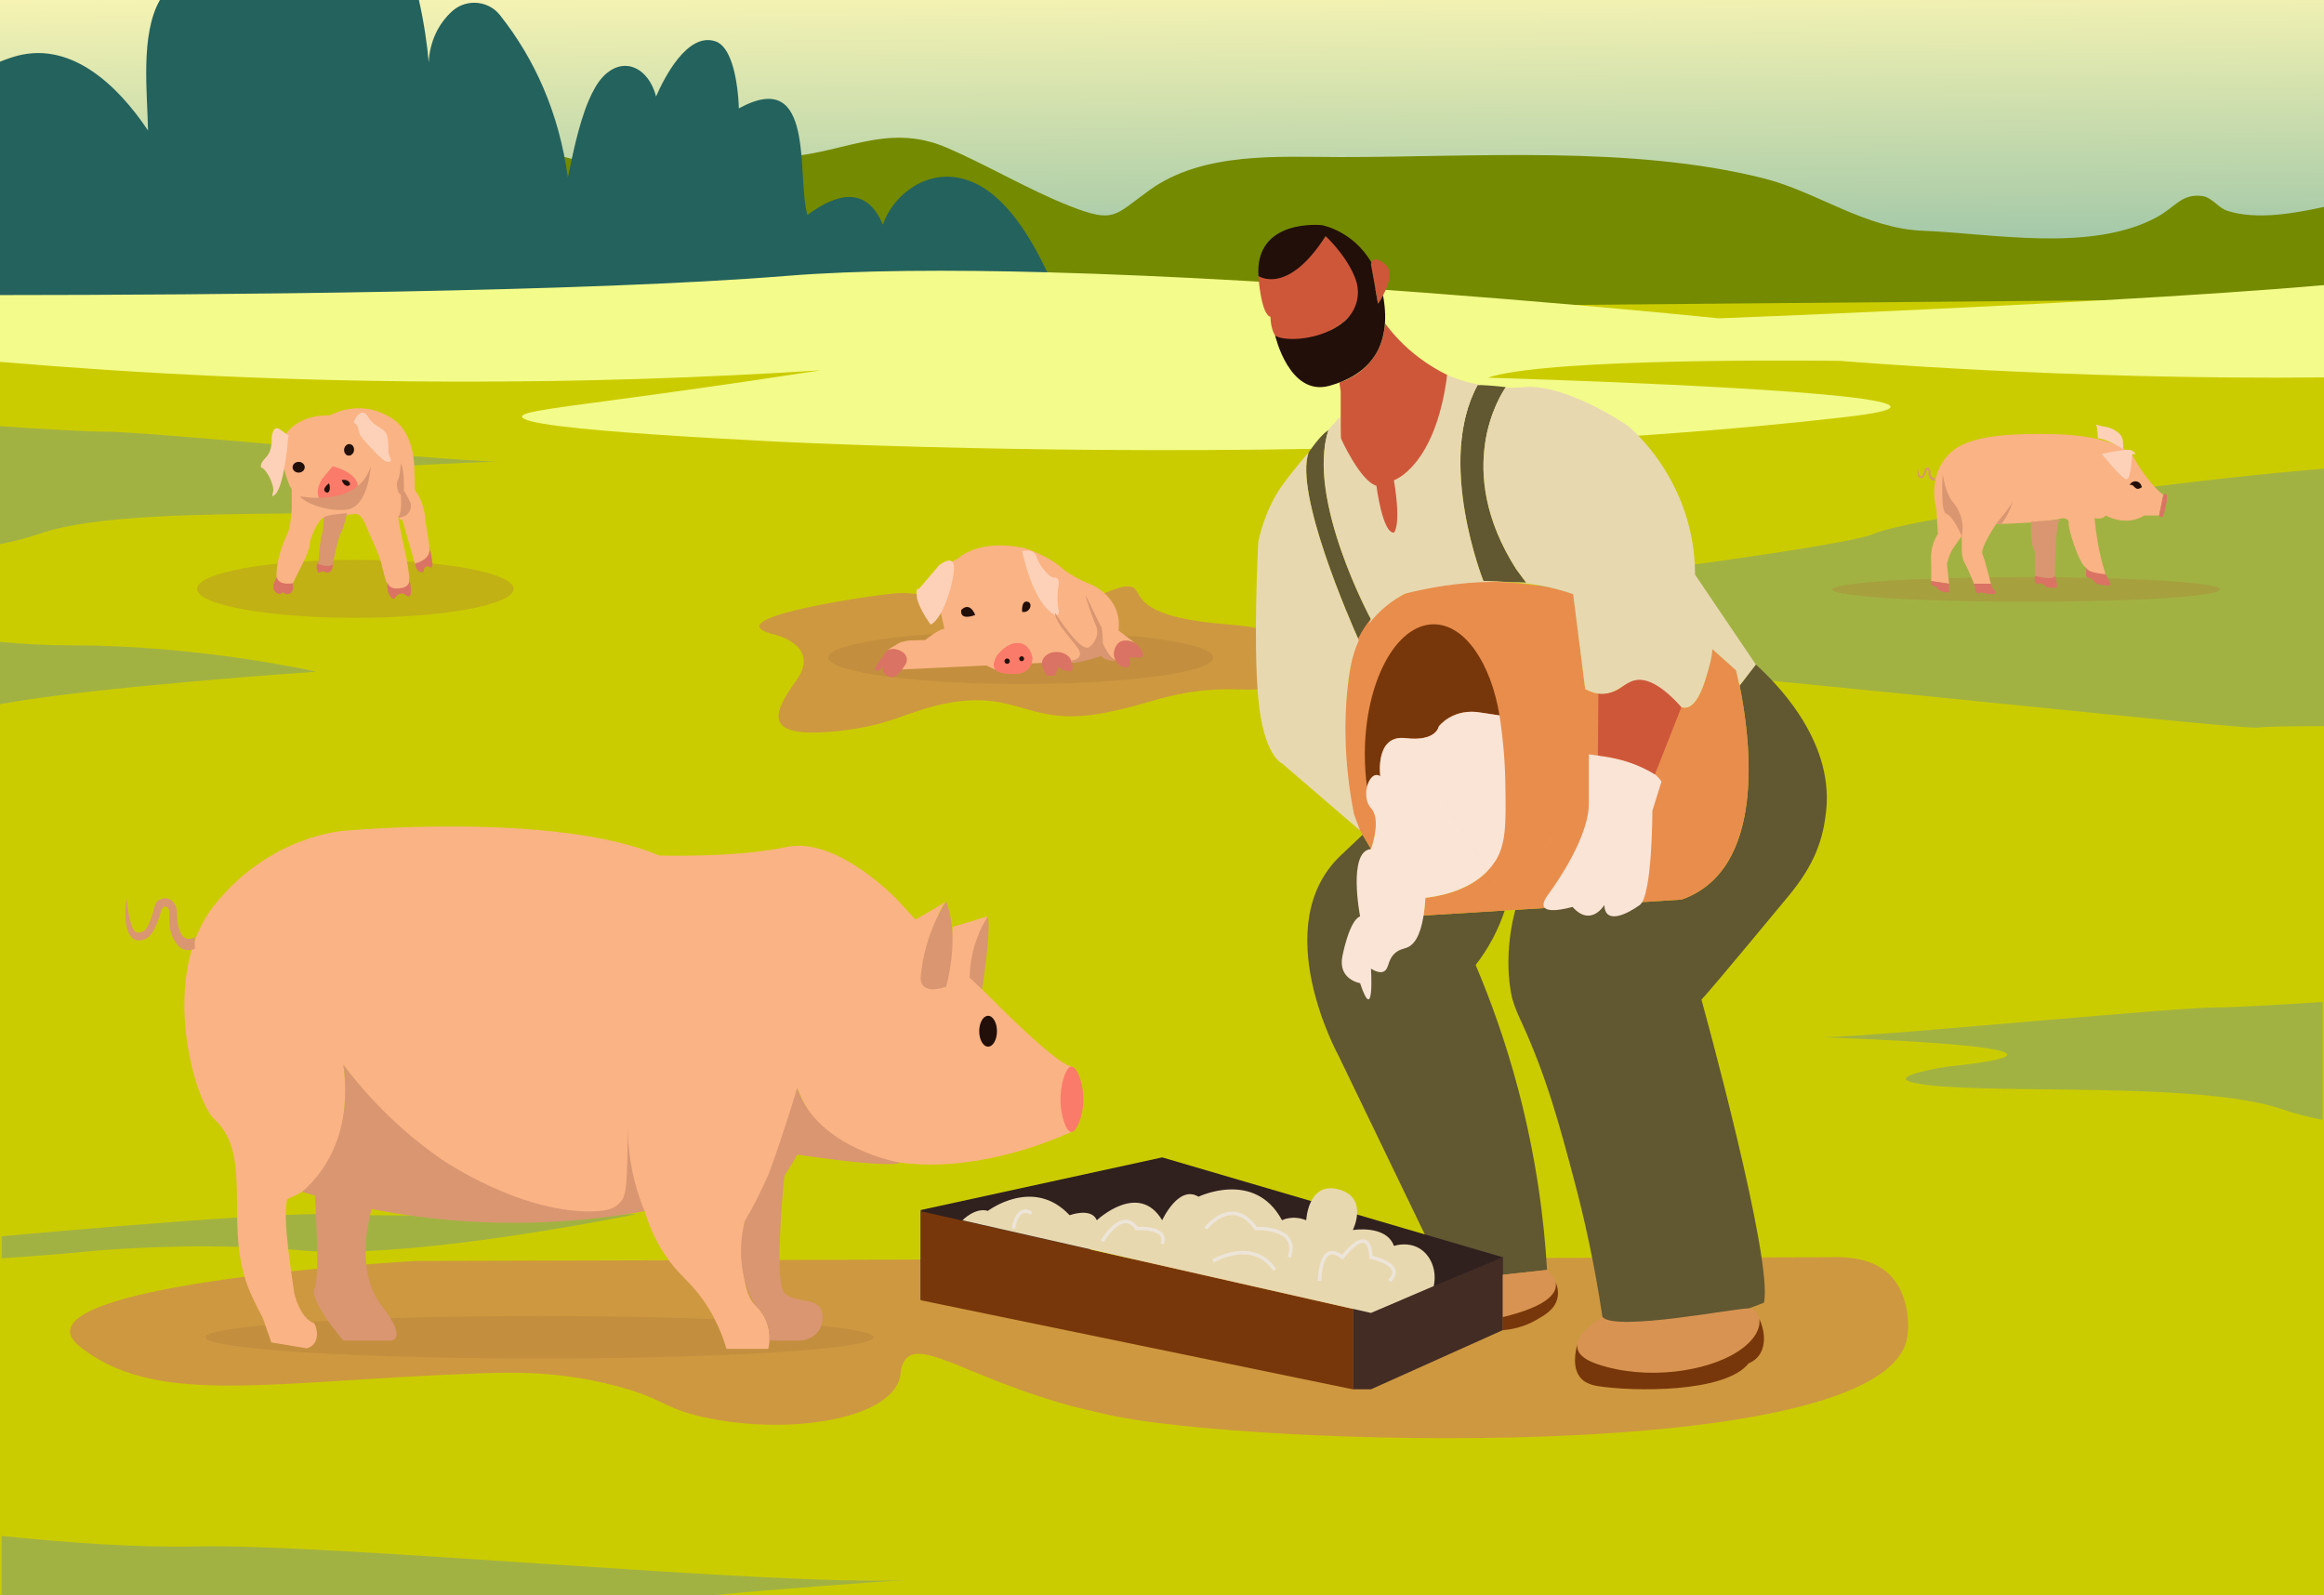 <?xml version="1.0" encoding="UTF-8"?>
<svg xmlns="http://www.w3.org/2000/svg" xmlns:xlink="http://www.w3.org/1999/xlink" id="Calque_1" viewBox="0 0 670 460">
  <defs>
    <linearGradient id="Dégradé_sans_nom" x1="335.64" y1="312.14" x2="334.27" y2="470.2" gradientTransform="translate(0 459.2) scale(1 -1)" gradientUnits="userSpaceOnUse">
      <stop offset="0" stop-color="#509d9d"></stop>
      <stop offset="1" stop-color="#fff8b4"></stop>
    </linearGradient>
  </defs>
  <rect y="0" width="670" height="147.07" style="fill:url(#Dégradé_sans_nom);"></rect>
  <path d="m670,59.66v76.65H.48v-11.19c-.16-.01-.32-.02-.48-.03h.48v-57.93c10.33-.88,20.53-3.82,28.77-7.09,20.58-8.19,43.71-6.21,64.81-11.05,17.58-4.03,39.82-9.7,57.82-6.26,1.72.33,3.42.7,5.1,1.1,4.36,1.01,8.64,2.19,13,3.17,6.22,1.4,12.57,2.41,19.47,1.99,7.97-.47,15.88-2.04,23.68-2.96,3.43-.41,6.84-.69,10.21-.71,18.63-.09,31.57-10.58,49.76-2.71,11.72,5.07,23.56,12.14,35.26,16.74,12.95,5.09,12.82,2.82,22.99-4.53,15.55-11.24,37.51-9.57,55.01-9.56,38.49.04,84.2-3.46,122.25,6.17,15.28,3.87,29.14,14.46,45.84,15.08,19.45.73,48.19,6.35,67.18-3.83,5.78-3.1,7.17-6.92,13.27-6.19,2.69.32,4.69,3.46,7.21,4.26,8.54,2.72,19.06.76,27.9-1.11h-.01Z" style="fill:#748a00;"></path>
  <path d="m641.06,103.88c-35.44,0-70.92-.71-106.15-3.82-13.01-1.14-25.6-4.41-38.7-5.25-26.37-1.68-53.27.05-79.73.05-4.41,0-8.81.08-13.2.23-.48.01-.95.03-1.43.05-.94.03-1.89.07-2.83.11h0c-4.49.19-8.98.44-13.46.72h0c-.22.01-.45.03-.67.04h0c-4.85.32-9.7.67-14.54,1.04h-.26c-19.58,1.49-39.14,3.19-58.92,3.19-1.36-3.13-2.85-6.96-4.56-11.09-1.41-3.43-2.97-7.07-4.7-10.68-5.87-12.3-13.69-24.32-24.64-27.01-10.34-2.54-19.76,4.7-22.74,13.3-4.73-11.16-13.19-9.14-21.74-2.78-3.26-10.9,2.59-43-19.79-30.72-.02-.86-.07-1.98-.18-3.26-.49-5.74-2.07-14.55-6.52-16.07-8.18-2.79-14.9,10.72-17.16,15.89-2.13-8.34-9.46-11.89-15.33-5.66-1.6,1.7-2.97,4.16-4.16,6.99-2.92,6.96-4.71,16.2-5.93,22.05-1.26-9.15-3.6-17.78-7.07-25.86-3.2-7.48-7.37-14.49-12.55-21.03-1.78-2.25-4.51-3.52-7.38-3.52h0c-2.37,0-4.66.88-6.41,2.48-4.04,3.71-6.38,8.73-6.72,14.71-.35-4.46-1.35-11.61-2.83-18.03H46.14c-5.81,9.93-3.6,27.42-3.47,37.68C34.01,24.64,20.04,11.05,3.39,16.55c-1.16.38-2.29.79-3.39,1.23v105.07h670v-18.13c-9.59-.33-19.22-.84-28.94-.84Z" style="fill:#24625d;"></path>
  <polygon points="605.97 86.59 511.6 87.41 454.13 87.91 434.65 88.08 411.29 88.28 409.33 88.3 408.78 88.3 408.11 88.31 402.15 88.36 394.22 88.43 394.04 88.43 393.63 88.44 393.07 88.44 381.76 88.54 381.45 88.54 367.08 88.67 358.68 88.74 306.84 89.19 0 91.84 0 460 670 460 670 86.04 605.97 86.59" style="fill:#cbcc00;"></polygon>
  <path d="m670,82.21v26.61c-74.27.79-139.41-4.77-139.41-4.77,0,0-71.19-1.03-96.32,3.55h0c-1.4.26-2.65.53-3.74.82-.58.15-1.11.32-1.59.48,0,0,.46.01,1.32.04,1.23.03,3.28.1,5.98.19,25.46.83,108.79,3.86,108.8,8.17,0,1.4-8.95,2.49-14.43,3.11-7.81.89-15.72,1.7-23.68,2.44-10.39.97-20.89,1.81-31.41,2.54h0c-14.8,1.03-29.65,1.84-44.33,2.47-1.91.08-3.82.16-5.72.24-1.76.07-3.52.14-5.28.21-1.99.07-3.97.14-5.95.21-7.94.27-15.81.5-23.57.67-.33,0-.66,0-.98.02-1.58.04-3.15.07-4.72.1-1.39.03-2.77.05-4.16.08h-.53c-87.84,1.61-158.78-2.18-158.78-2.18-19.92-1.06-46.01-2.54-60.37-4.38-6.53-.83-10.63-1.74-10.63-2.72,0-1.54,10.22-2.51,39.41-6.53,19.84-2.74,36.03-5.17,46.71-6.81-33.48,2.15-68.84,3.36-105.92,3.26-46.15-.09-89.8-2.21-130.7-5.7v-19.25c60.61-.03,168.75-.82,226.97-5.55,20.37-1.65,46.72-1.78,74.92-1.02,18.45.49,37.69,1.37,56.58,2.44,2.33.13,4.66.26,6.97.4.3.02.61.04.91.05,2.15.13,4.29.26,6.42.39,2.84.18,5.67.36,8.47.54.1,0,.2.01.31.02,3.81.25,7.59.5,11.31.76.19.01.37.03.56.04.22.02.45.03.67.05.21.01.41.03.62.04h.04c1.53.11,3.06.22,4.58.33.22.01.43.03.65.04.41.03.81.06,1.22.09.34.02.67.05,1,.07,2.15.16,4.28.31,6.39.47.19,0,.37.02.56.04.66.05,1.31.1,1.96.14,8.18.62,16.02,1.24,23.4,1.84,6.93.57,13.45,1.12,19.47,1.64,21.18,1.85,36.11,3.33,40.32,3.76.8.08,1.21.12,1.21.12,0,0,5.97-.23,15.88-.64h.13c20.59-.86,58.05-2.5,94.4-4.56,23.43-1.32,46.39-2.82,64.08-4.38h0Z" style="fill:#f3fb8a;"></path>
  <path d="m670,135.11v74.26c-9.26,0-16.76.11-18.88.41-3.59.51-70.23-6.63-135.91-13.06-2.86-.28-5.71-.56-8.55-.83-.6-.06-1.21-.12-1.81-.18h-.06c-3.05-.3-6.09-.59-9.11-.88-12.49-1.2-24.7-2.33-36.19-3.35-7.61-.68-14.9-1.3-21.73-1.86-2.21-.18-4.38-.35-6.48-.52-.63-.05-1.26-.09-1.88-.14-9.54-.74-17.97-1.3-24.85-1.65-.78-.04-1.55-.07-2.29-.11-.81-.03-1.59-.07-2.35-.1-2.31-.09-4.38-.14-6.19-.16h-.36c-1.97-.02-3.62,0-4.92.09,0,0,2.27-.55,5.39-1.38.15-.04.3-.08.46-.12.23-.07.46-.13.7-.2.03,0,.06-.02.09-.03,1.96-.54,4.15-1.17,6.27-1.85,1.54-.49,3.05-1,4.41-1.53,3.95-1.5,6.66-3.03,5.31-4.1-.67-.54-2.37-.96-5.43-1.2-1.09-.09-2.36-.16-3.82-.2-.36,0-.71-.02-1.07-.02-.2,0-.4,0-.6,0-1.03-.02-2.05-.03-3.08-.04-2,0-3.99,0-5.96.03-5.65.1-11.11.39-16.14.76,4.79-.57,10.06-1.2,15.68-1.88,1.83-.22,3.69-.45,5.59-.67,2.39-.29,4.83-.59,7.32-.89.18-.02.37-.05.56-.07,1.98-.25,4-.49,6.04-.74,3.58-.44,7.23-.89,10.92-1.35,7.68-.95,15.58-1.95,23.47-2.95.2-.03.41-.05.61-.08,2.93-.37,5.85-.75,8.76-1.13.45-.05.9-.11,1.35-.17,12.89-1.67,25.51-3.36,36.94-4.97,25.04-3.52,44.34-6.65,48.11-8.38,2.6-1.19,10.73-2.98,22.22-5,1.01-.18,2.05-.36,3.12-.55,1.12-.19,2.26-.38,3.43-.58,1.3-.22,2.64-.43,4.01-.65,3.53-.57,7.25-1.15,11.12-1.74.06,0,.13-.02.2-.03,10.94-1.65,23.09-3.32,35.52-4.88.69-.08,1.38-.17,2.07-.26,1.07-.13,2.15-.27,3.22-.39,10.59-1.29,21.28-2.47,31.5-3.47,4.53-.44,8.97-.84,13.26-1.19h.01Zm-551.99,10.82c-.66.22-1.61.44-2.91.64-1.12.18-2.51.34-4.19.5-.54.05-1.11.1-1.72.15-6.72.54-15.71.69-25.66.82h0c-25.16.31-56.37.38-72,5.82-3.6,1.25-7.51,2.25-11.54,3.03v-34c13.11.87,25.37,1.58,30.51,1.58,5.57,0,25.53,1.67,47.3,3.54,1.29.11,2.58.22,3.88.33.24.02.48.04.72.06,5.45.47,10.96.95,16.33,1.4.95.08,1.89.16,2.82.25,2.13.18,4.23.35,6.29.53h0c1.27.11,2.52.21,3.75.32,2.44.2,4.81.39,7.08.58,11.35.91,20.44,1.55,24.55,1.6-4.13.15-14.09.53-24.26,1.14-1.17.07-2.35.14-3.53.22-.14,0-.28.02-.42.02-2.97.2-5.89.41-8.64.65-.06,0-.11,0-.17,0-2.57.22-4.98.46-7.11.72h0c-1.25.15-2.4.31-3.43.48-.78.12-1.49.26-2.13.38-3.35.7-4.44,1.51-1.7,2.4.56.19,1.28.37,2.17.57.16.03.33.07.5.1,1.77.36,4.13.73,7.18,1.12h0c.34.04.69.09,1.04.13.72.09,1.49.18,2.28.27.73.08,1.49.17,2.28.25,0,0,4.35.65,7.8,1.54.79.2,1.53.42,2.16.65,2,.71,2.91,1.5.74,2.22l.03-.02Zm27.69-12.94c-.38.05-1.06.07-2,.06,1.28-.04,2-.06,2-.06Zm-54.51,60.68s-64.75,4.41-91.19,9.36v-17.96c6.53.63,13.59,1.01,21.02,1.01,36.98,0,70.16,7.59,70.16,7.59h0Zm92.44,156.38s-44.65,9.23-78.22,10.69c-4.95.21-9.66.26-13.95.08-1.57-.06-3.09-.16-4.54-.29-1.28-.11-2.56-.22-3.83-.31-4.85-.36-9.63-.59-14.24-.71-24.69-.7-44.64,1.42-44.64,1.42,0,0-10.77,1.08-23.73,1.87v-6.36c21.93-1.97,47.99-4.16,67.9-5.4,5.14-.32,9.86-.58,14-.74,3.31-.14,6.24-.22,8.72-.24,1.68-.02,3.14,0,4.36.04,3.12.12,6.95.21,11.24.28,3.62.05,7.59.09,11.73.11h0c13.48.06,28.94-.03,41.42-.16h0c5.1-.04,9.7-.1,13.47-.14h0c2.99-.04,5.46-.07,7.22-.1h0c1.95-.02,3.05-.04,3.05-.04h.04Zm77.17,105.53c-9.28.63-35.6,2.46-55.59,4.42H.47v-17.14c18.36,1.89,39.3,3.43,56.11,3.02,37.59-.92,167.44,11.47,204.22,9.7Zm3.28-.22c-.99.09-2.08.16-3.27.22,1.76-.12,2.9-.19,3.27-.22Zm286.64-143.43c.66.22,1.62.44,2.93.64,1.13.18,2.52.34,4.22.5.55.05,1.12.1,1.73.15,6.77.54,15.83.69,25.85.82h0c25.34.31,56.79.38,72.53,5.82,3.63,1.25,7.57,2.25,11.63,3.03v-34c-13.21.87-25.56,1.58-30.74,1.58-5.62,0-25.72,1.67-47.65,3.54-1.29.11-2.6.22-3.9.33-.24.02-.49.04-.72.06-5.49.47-11.04.95-16.45,1.4-.95.08-1.9.16-2.84.25-2.14.18-4.26.35-6.34.53h0c-1.27.11-2.53.21-3.78.32-2.46.2-4.84.39-7.13.58-11.44.91-20.6,1.55-24.73,1.6,4.16.15,14.19.53,24.45,1.14,1.18.07,2.37.14,3.55.22.14,0,.28.02.42.02,2.99.2,5.94.41,8.7.65.06,0,.11,0,.17.01,2.59.22,5.02.46,7.16.72h0c1.26.15,2.42.31,3.46.48.79.12,1.5.26,2.14.38,3.37.7,4.47,1.51,1.71,2.4-.57.19-1.29.37-2.19.57-.16.03-.33.07-.51.1-1.78.36-4.16.73-7.23,1.12h0c-.34.04-.69.09-1.05.13-.73.09-1.5.18-2.3.27-.73.08-1.5.17-2.3.25,0,0-4.39.65-7.86,1.54-.79.2-1.54.42-2.18.65-2.02.71-2.93,1.5-.74,2.22v-.02Z" style="fill:#a2b242;"></path>
  <path d="m177.15,399.49c14.22,3.68,13.59,6.38,25.47,9.07,24.37,5.52,55.92.74,57.05-12.75.15-1.74.69-3.07,1.56-4.06,4.76-5.39,19.67,6.1,47.64,13.65,0,0,2.3.62,10.29,2.46,38.69,8.88,223.4,15.23,230.65-21.98.76-3.89.47-12.79-4.94-18.24-5.93-5.98-15.52-5.14-18.26-5.14-20.42,0-406.7,1.08-406.7,1.08,0,0-99.08,5.49-99.72,20.18-.09,2.01,1.66,3.75,4.46,5.76,22.07,15.81,53.65,8.66,113.06,6.48,10.3-.38,23.33-.68,39.43,3.49h.01Zm46.08-216.54s13.68,3.13,6.31,13.27c-7.37,10.14-8.65,16.17,9.41,14.81,17.91-1.35,22.82-6.37,35.07-8.45,19.89-3.38,22.79,7.18,44.51,2.93,10.48-2.05,12.59-3.52,21.09-5.3,17.14-3.58,24.96,1.34,28.89-4.44,2.2-3.23,2.1-8.21.21-11.17-1.64-2.56-4.23-3.73-15.26-4.61-30.78-2.47-22.4-10.91-28.4-10.92s-23.01,11.93-33.39,9.01c-10.38-2.93-24.96-7.8-33.61-7s-52.97,7.39-34.83,11.89v-.02Z" style="fill:#ce9840;"></path>
  <path d="m102.43,161.42c25.21,0,45.64,3.74,45.64,8.36s-20.43,8.36-45.64,8.36-45.64-3.74-45.64-8.36,20.43-8.36,45.64-8.36Zm191.88,20.54c30.65,0,55.5,3.42,55.5,7.63s-24.85,7.63-55.5,7.63-55.5-3.42-55.5-7.63,24.85-7.63,55.5-7.63Zm289.84-15.56c30.89,0,55.94,1.59,55.94,3.56s-25.05,3.56-55.94,3.56-55.94-1.59-55.94-3.56,25.05-3.56,55.94-3.56Zm-428.62,213.04c53.2,0,96.32,2.74,96.32,6.13s-43.12,6.13-96.32,6.13-96.32-2.74-96.32-6.13,43.12-6.13,96.32-6.13Z" style="fill:#af803a; isolation:isolate; opacity:.35;"></path>
  <path d="m322.46,181.77c1.63,1.25,3.26,2.49,4.89,3.74-1.43-.99-3.3-.97-4.61,0-1.51,1.13-1.99,3.31-1.03,5.09-.5-.34-1.06-.8-1.62-1.4-1.18-1.27-1.79-2.6-2.11-3.5-2.24,1.63-4.47,3.26-6.71,4.9l-19.6.93-4.85,1.52c-.94-.44-1.75-.83-2.47-1.18l-24.92,1.18s3.83-2.24.43-4.26c-2.77-1.64-3.78-1.46-4.06-1.33l3.42-2.08s1.7-.75,3.94-.75,3.62-.11,3.62-.11c0,0,3.91-3.21,5.47-3.2,0,0,0,0,.01,0l-1.22-5.57v-.02s0-.78,0-.78c0,0-6.79-7.77,4.01-13.33.35-.18.69-.35,1.04-.51,0,0,0-.01,0-.01h0s.02,0,.03,0c.22-.22,6.05-5.97,19.52-3,0,0,6.49,2.18,10.11,5.37s8.94,5.11,8.94,5.11c0,0,8.94,3.73,7.77,13.2Zm-66.66,5.69c-.06.03-.09.05-.09.05l.09-.05Zm359.19-55.76s-3.66-6.25-23.95-6.56-27.61,2.29-31.27,8.54c-3.66,6.25-1.53,13.03-1.53,13.03l.46,7.26s-2.14,2.9-1.98,7.17c.15,4.27,0,6.41,0,6.41l5.19.76h0s-.61-5.81-.61-5.81c0,0,.61-2.75,1.98-4.73s2.29-3.2,2.29-3.2v3.97s0,2.44.92,3.97c.92,1.53,2.59,5.8,2.59,5.8h4.88s-1.68-6.86-2.44-8.54,3.97-8.69,3.97-8.69c0,0,13.27-.15,19.22-1.68,0,0,1.98.15,1.68,1.37-.3,1.22,2.9,11.74,5.03,12.96,0,0,1.83,2.75,5.64,1.83,0,0-2.29-5.95-3.2-16.17,0,0,2.14.61,3.2-.76,0,0,5.8,3.36,11.13,0h4.27l1.22-5.95s-3.81-2.44-8.69-10.98Zm-532.03,21.96c-.81,1.79-3.91,8.15-3.1,14.34l4.24.81,3.91-7.82s1.3-2.93,1.3-4.24,2.44-7.17,4.07-7.49,8.31-.98,8.31-.98c0,0,1.95-1.14,3.58,2.77,1.63,3.91,4.24,9.12,4.89,12.22.65,3.1,1.63,6.35,2.44,6.52.81.17,5.05.33,5.38-1.47.33-1.8-.98-8.31-.98-8.31,0,0-2.44-10.43-2.12-11.08,0,0,.33,1.14,1.14.98l3.75,13.2s4.4-1.63,4.07-4.89c-.33-3.26-1.14-7.49-1.14-7.49,0,0,0-5.38-3.1-9.45l-.16-6.35s.16-9.77-6.03-14.01-12.87-3.91-18.41-1.14c0,0-8.47-.65-12.71,5.54l-.49,9.61h.02s1.47,5.53,2.28,6.02v6.03s-.33,4.89-1.14,6.68Zm196.68,128.03c1.72-5.82,3.45-11.66,5.17-17.49l-10.18,3.04h0s-.52,8.72-.52,8.72c-2-2.1-3.91-4.11-5.65-5.96,1.34-4.55,2.92-8.94,4.3-10.09,0,0-4.21,2.66-8.84,5.23-3.26-3.51-5.29-5.74-5.29-5.74,0,0-17.27-18.32-31.93-15.18-14.66,3.14-36.64,2.46-36.64,2.46-29.83-12.72-90.55-7.17-90.55-7.17,0,0-21.46,1.05-37.69,21.46-16.23,20.41-5.76,56.53,0,61.76,11.7,10.64,2.1,31.69,10.47,50.25,1.34,2.96,2.57,5.35,3.45,6.99.83,2.36,1.66,4.73,2.49,7.09,3.42.57,6.83,1.14,10.24,1.71.96-.28,1.52-.76,1.82-1.07,1.33-1.4,1.46-3.85.33-6.16-4.19-1.38-5.76-8.57-5.76-8.57v-.02c-3.04-19.76-2.64-23.92-2.08-27.22,2.82-1.1,7.05-3.26,10.47-7.5,4.33-5.37,5.08-11.26,5.83-17.11.45-3.52.71-8.36-.08-14.12,7.67,10.4,15.32,17.72,20.94,22.51,3.45,2.94,22.58,18.92,42.59,21.2,9.52,1.09,14.11-1.51,16.2-3.05,2.28-1.68,3.7-3.66,4.54-5.06-.07.71-.13,2.24.63,3.94.61,1.36,1.47,2.22,1.99,2.68.87,3.05,2.55,7.77,5.93,12.75,3.83,5.65,6.9,7.26,10.82,12.76,2.07,2.9,4.82,7.5,6.8,14.19h12.04s2.1-7.04-3.66-12.49-3.14-24.25-3.14-24.25c3.14-2.02,6.93-11.65,9.94-20.78,2.15-6.52,4.06-12.43,5.23-17.75,1.24,3.39,3.87,9.07,9.42,13.79,1.89,1.61,7.5,5.98,19.54,7.68,21.05,2.98,41.68-5.04,50.07-8.73v-18.84c-4.31-1.07-17.47-13.77-29.24-25.86Z" style="fill:#fab384;"></path>
  <path d="m305.26,192.1l-1.11,2.66s-2.73.32-2.75-.43-2.22-3.19,0-5.22,6.58-1.17,7.43,1.38,0,3.09,0,3.09c0,0-3.53-.21-3.57-1.49h0Zm-50.17,0s-2.66,2.13-2.77.96,2.24-3.73,2.24-3.73c0,0,.85-2.77,3.73-2.13,2.87.64,3.72,2.67,2.82,4.21s-3.09,5.07-5.37,3.42-.64-2.73-.64-2.73h-.01Zm70.46-2.66s.65,2.24-.25,2.85c-.06.04-.28.18-.82.13-1.07-.09-2.15-.8-2.77-1.81-.83-1.37-.69-3.06,0-4.26.33-.57.65-.98,1.19-1.28,2.05-1.18,4.99.75,4.99.75,0,0,2.98,3.51.96,3.73-2.02.21-3.3-.11-3.3-.11h0Zm236.36-21.14l-5.19-.76s-.3,1.68,1.53,1.53c0,0,.61,1.98,3.66,1.68v-2.44h0Zm7.17,0l.61,2.47s.76.64,1.37,0c0,0,4.58,1.25,4.42,0,0,0-1.53-1.56-1.53-2.47h-4.88.01Zm17.54-2.29s-.31,2.59.92,2.29c0,0,1.65-.43,2.12.85,0,0,3.22.85,3.37,0s-.61-3.14-.61-3.14h-5.8Zm14.8-2.29v2.29s0,.75,1.37.68l1.68,1.61s4.58,1.22,3.97,0-1.37-2.75-1.37-2.75c0,0-5.19-.31-5.64-1.83h0Zm22.27-21.05l-1.22,5.95s.76,1.22,1.22,0c.46-1.22,2.14-7.63,0-5.95Zm-531.93,19.63s3.1,1.63,4.24,0c0,0,.16,3.26-2.12,2.77,0,0-.33-.71-2.12.05,0,0-1.14-2,0-2.82Zm-11.9,4.08s-.03,2.44,4.55,1.79c0,0,.88,3.58-2.28,3.1,0,0-.44-1.05-1.29.05,0,0-3.85-.37-.99-4.93h0Zm31.77,1.45s.48,2.47,4.03,1.72c0,0,2.81-.26,2.29-2.86,0,0,1.73,6.87-1,4.93,0,0-1.45-1.67-3.38,1.09,0,0-2.09-.33-1.93-4.89h-.01Zm7.98-5.36s4.97-.98,4.14-4.89c0,0,2.07,7.54.02,5.81,0,0-1.58-.66-1.63,1.41,0,0-1.87,1.09-2.53-2.33Z" style="fill:#da7364;"></path>
  <path d="m287.34,189.12s2.66-3.83,6.17-3.73c3.51.11,4.15,4.26,4.15,4.26,0,0,.21,4.68-5.16,4.68s-7.29-1.17-5.16-5.22h0Zm-191.43-54.69l-3.01,3.58s-2.93,4.4,0,6.68,9.61,0,9.61,0c0,0,.98-.62.65-4.62-.33-4.01-7.25-5.64-7.25-5.64Zm212.97,173.11c1.76-.03,3.85,5.77,3.4,10.99-.3,3.53-1.85,7.88-3.4,7.85-1.62-.03-3-4.83-3.14-8.64-.17-4.64,1.43-10.18,3.14-10.21h0Z" style="fill:#fa7b6a;"></path>
  <path d="m264.88,169.85l5.85-6.84s3.19-2.74,4.15-.5-2.55,15.86-6.6,17.56c0,0-3.51-4.79-3.94-7.88s.53-2.34.53-2.34h.01Zm29.8-10.96s2.98,15.22,9.47,18.41c0,0,1.6.64.96-2.02s.15-7.15.15-7.15c0,0,.06-1.68-1.32-1.58s-4.26-3.46-5-5.67c0,0-.32-2.85-4.26-2h0Zm311.24-28s7.13-1.64,8.47-1.07c1.33.57,1.14,1.26,1.14,1.26,0,0-.72-.38-.84,0s-.27,6.9-1.56,7.09-7.21-7.28-7.21-7.28h0Zm-1.11-4.5s-.04-3.28-.57-4c0,0,1.18.46,2.63.65s4.8,1.49,5.11,3.85,0,2.55,0,2.55c0,0-4.58-2.94-7.17-3.05Zm-521.73-.27s-1.14,15.72-4.36,16.86c0,0-.45.53,0-1.18.45-1.71-1.55-6.19-3.46-7.09,0,0-.53-.86,1.43-2.85s1.63-5.54,1.63-5.54c0,0,.2-4.32,2.65-2.32,0,0,1.79,1.34,2.12,1.47s0,.65,0,.65h-.01Zm29.54,6.79c-.15.22-.46.25-.58.26-1.16.11-2.56-1.38-3.84-2.73-2.98-3.13-4.63-4.79-4.75-6.07-.05-.56-.15-.8-.36-1.29-.26-.61-.48-.96-.78-.99-.86-.08.57-2.08.57-2.08,0,0,.84-1.18,1.83-1.04.72.1,1.14.84,1.43,1.29,2.13,3.35,4.77,2.85,5.5,5.5.27.99.31,2.56.33,3.26.02,1.03-.05,1.29.12,1.91.27.99.81,1.59.54,1.99h-.01Z" style="fill:#fdd1b8;"></path>
  <path d="m437.66,313.95c-3.57-13.5-7.88-25.44-12.24-35.72,1.62-2.07,3.4-4.69,5.06-7.85,1.5-2.86,2.56-5.53,3.33-7.85l-23.39,1.44-3.66.23-11.5-19.4-2.44-4.1c-1.91,1.79-4,3.78-6.31,5.97-21.29,20.25-.61,57.73-.61,57.73l31.32,64.9,28.79-3.14c-.87-14.79-3.16-32.58-8.35-52.21Zm68.54-122.34c-1.57,2.03-3.11,4.04-4.67,6.06h0c3.16,15.62,7.92,53.08-16.78,61.72l-47.9,2.95c-3.93,15.12-.8,25.81-.8,25.81.84,2.86,1.74,4.71,2.64,6.67,7.26,15.76,11.16,30.47,15.23,45.81,2.7,10.17,5.72,23.39,8.07,39.16,11.26,10.47,46.54-4.19,46.54-4.19,2.79-11.83-17.32-84.89-18.01-87.38.52-.49,4.16-4.57,25.1-29.87,7.63-9.22,10-16.37,10.87-24.74,2.15-20.77-15.35-37.55-20.29-42Zm-79.35-80.59c2.14.4,4.56.7,7.18.77.07-.11.11-.16.11-.16-3.53-.43-6.06-.57-7.29-.61Zm-49.57,19.42c1.96-2.31,3.88-4.5,5.46-6.27-.64.43-2.51,1.96-5.46,6.27Zm16.73,50.35c-.87,1.24-1.61,2.51-2.25,3.86.23.5.35.77.35.77l2.49-5.45c-.2.27-.4.54-.59.82Zm52.01-24.49c.16.68,2.76,11.56,7.32,13.58l-7.32-13.58Zm-50.77,22.25l-.65,1.42c-.2.27-.4.54-.59.82-.87,1.24-1.61,2.51-2.25,3.86-2.59-5.78-18.66-42.48-14.49-54.2t.01-.01c1.96-2.31,3.88-4.5,5.46-6.27.17-.13.26-.17.26-.17-6.55,19.89,12.24,54.55,12.24,54.55h.01Zm44.75-10.55l-12.34-.48s-13.74-34.53-1.66-56.52c0,0,.29,0,.83.02h.02c2.14.4,4.56.7,7.18.77-1.42,2.05-15.32,23.47,3.09,52.33l2.88,3.88Z" style="fill:#615731;"></path>
  <path d="m335.05,333.71l-69.61,15.18v25.84l69.61-20.51v-20.51Zm98.16,28.79l-98.16-28.79v20.51l98.16,29.32v-21.04Z" style="fill:#30211f;"></path>
  <path d="m433.22,379.77l-1.69-5.72c5.64-1.47,11.29-2.95,16.93-4.43,0,.01,0,.02,0,.03.63,2.8-1.54,6.81-15.25,10.12Zm12.8-13.61l-16.3,1.78,1.81,6.11c5.64-1.47,11.29-2.95,16.93-4.43-.47-2.06-2.44-3.46-2.44-3.46Zm61.18,14.12c-17.36,2.02-34.71,4.04-52.07,6.06-.1.28-.23.69-.37,1.2-.32,2.09,1.03,4.21,5.91,5.84,14.13,4.71,31.41,2.09,40.3-3.66,3.29-2.13,5.07-4.37,5.84-6.35.44-1.13.54-2.19.39-3.09Zm-3.08-3.02c-3.67-.11-38.19,6.7-42.13,2.51,0,0-5.34,3.07-6.86,6.56-.19.4-.31.8-.37,1.21.14-.51.27-.92.37-1.2,17.36-2.02,34.71-4.04,52.07-6.06-.29-1.79-1.55-2.98-3.08-3.02Z" style="fill:#d89352;"></path>
  <path d="m433.21,383.53h0s-37.97,17.05-37.97,17.05v-23.32h2.68l35.29-14.76v21.03Zm-43.2,17.04h5.23v-23.31h-5.23v23.31Z" style="fill:#422c24;"></path>
  <path d="m484.75,259.39l-47.9,2.95c.6-2.33,1.38-4.78,2.36-7.3,6.62-17.05,29.54-37.37,63.62-49.83h0c-.44-2.51-.87-5.02-1.31-7.52h.01c3.16,15.6,7.92,53.06-16.78,61.7Zm-55.86-8.31c-5.54,5.83-13.98,7.33-17.94,7.79-.12,1.94-.3,3.63-.53,5.1l23.39-1.44c.17-.99.34-1.97.51-2.96-1.81-2.83-3.62-5.66-5.43-8.49Zm-32.25-13.96c-1.18,1.09-2.45,2.28-3.82,3.58l2.44,4.1c.08-.23,1.51-4.16,1.38-7.68Zm104.88-39.43h.01v-.02h-.01c-.35-1.46-.7-2.94-1.05-4.41-2.28-2.04-4.56-4.08-6.83-6.12.03,1.77-.77,5.05-2.09,9.16-1.44,4.45-3.66,8.64-6.8,7.59-6.56-7.32-10.78-8.37-13.53-7.71-3.14.76-5.18,3.96-9.5,3.87-2.01-.04-3.65-.78-4.71-1.4-1.16-9.11-2.32-18.22-3.48-27.33-1.69-.59-4.03-1.32-6.85-1.97-.02,0-.05-.01-.08-.01-5.21-.83-9.69-1.28-12.98-1.53-3.74-.28-5.95-.29-5.95-.29-9.79-.35-17.08,1.18-22.5,3.62-.16.08-.31.15-.47.22-14.42,6.77-15.21,19.99-15.21,19.99-.06.38-.12.76-.17,1.14-.35,2.33-.65,4.54-.91,6.64,0,.03,0,.05,0,.08-3.43,27.85.39,36.6,2.5,39.22.7.87,1.21,1.07,1.21,1.07l.71,1.2c1.37-1.3,2.64-2.49,3.82-3.58,12.39-11.59,14.81-13.32,14.81-13.32,5.81,9.09,11.63,18.18,17.44,27.28,1.81,2.83,3.62,5.66,5.43,8.49-.17.99-.34,1.97-.51,2.96l3.04-.19c.6-2.33,1.38-4.78,2.36-7.3,6.62-17.05,29.54-37.37,63.62-49.83h0c-.44-2.51-.87-5.02-1.31-7.52Z" style="fill:#e98d4c;"></path>
  <path d="m265.44,349.23l124.57,28.18v23.17l-124.57-25.68v-25.67Zm183.54,25.13c-.75,3.24-3.73,4.91-6.36,6.38-1.77.99-4.95,2.45-9.41,2.8v-3.8.03c13.72-3.31,15.89-7.32,15.26-10.12.43,1.02.96,2.77.51,4.71Zm58.22,5.92c.15.9.05,1.96-.39,3.09-.77,1.98-2.55,4.22-5.84,6.35-8.89,5.75-26.17,8.37-40.3,3.66-4.88-1.63-6.23-3.75-5.91-5.84-.68,2.44-1.51,7.05,1.01,9.86.65.73,2,1.8,4.9,2.26,9.94,1.57,36.65,2.05,43.45-6.56,1.29-.54,2.11-1.26,2.61-1.82,2.27-2.58,2.39-6.88.47-11Zm-93.86-200.28c-10.97,0-19.87,16.8-19.87,37.51,0,3.24.22,6.38.63,9.38.59-2.42,2.16-4.21,3.83-3.07,0,0-1.63-12.04,7.27-10.99,8.9,1.05,9.57-3.34,9.57-3.34,0,0,4.08-5.55,12.41-3.99,1.71.26,3.42.52,5.13.78-2.54-15.23-10.07-26.28-18.97-26.28Z" style="fill:#78370a;"></path>
  <path d="m446.02,258.34s12.04-15.7,12.04-26.69v-14.13s17.27,1.57,20.94,7.85l-2.62,8.37s0,24.6-3.66,27.22-9.94,5.76-10.21,0c0,0-3.85,6.5-9.16.52,0,0-11.85,3.55-7.33-3.14h0Zm-34.57-34.54s-2.42,1.73-14.81,13.32c.13,3.52-1.3,7.45-1.38,7.68l11.5,19.4,3.66-.23c.23-1.47.41-3.16.53-5.1,3.96-.46,12.4-1.96,17.94-7.79-5.81-9.1-11.63-18.19-17.44-27.28Zm-4.69,40.4l-11.5-19.4h-.01c-6.81.58-3.14,19.42-3.14,19.42-3.14,1.15-5.09,11.41-5.09,11.41-1.42,6.8,5.09,7.85,5.09,7.85,4.19,12.56,3.14-4.19,3.14-4.19,1.96,1.22,3.04,1.12,3.66.83,1.55-.72,1.08-3.06,2.97-5.02,1.33-1.38,2.79-1.49,3.84-1.92,1.78-.74,3.7-2.96,4.7-9.21l-3.66.23Zm27.23-38.1c-.11-7.21-.75-13.33-1.41-17.96-.08-.6-.17-1.19-.26-1.78,0-.03-.01-.05-.01-.08-1.71-.26-3.42-.52-5.13-.78-8.33-1.56-12.41,3.99-12.41,3.99,0,0-.67,4.39-9.57,3.34-8.9-1.05-7.27,10.99-7.27,10.99-1.67-1.14-3.24.65-3.83,3.07v.02c-.49,2.04-.28,4.52,1.14,6.09h.01c.95,1.05,1.33,2.54,1.39,4.12,12.39-11.59,14.81-13.32,14.81-13.32,4.83,7.56,9.67,15.12,14.51,22.69.97,1.53,1.95,3.06,2.93,4.59.77-.81,1.48-1.7,2.12-2.68v.02c3.19-4.91,3.17-10.78,2.98-22.32Z" style="fill:#f9e4d6;"></path>
  <path d="m386.52,113v13.26c0,6.98,12.56,30.01,12.56,30.01l18.15-17.45v-30.71c-2.42-1.18-5.21-2.79-8.11-4.97-4.5-3.4-7.68-7.02-9.84-9.92-.08,1.8-.49,5.55-2.96,9.37-3.45,5.34-8.59,7.2-10.17,7.71.13.9.25,1.8.38,2.7Zm74.28,86.94c-.04,5.97-.09,11.94-.13,17.91,2.35.22,5.35.72,8.68,1.84,3.19,1.07,5.79,2.41,7.75,3.59,2.55-6.46,5.09-12.93,7.64-19.39-.77-1.23-2.2-3.19-4.58-4.88-1.69-1.2-5.66-4.02-9.41-2.9-2.46.73-2.85,2.58-6.17,3.48-1.54.42-2.89.42-3.78.35Zm-94.52-108.57s-.09,6.8,4.36,7.59c4.45.79,21.72-4.97,21.46-14.66-.26-9.68-9.94-16.23-9.94-16.23,0,0-9.42,14.92-19.37,11.52,0,0,.7,10.99,3.49,11.78h0Zm32.44-6.21c-.75,1.41-1.44,2.39-1.44,2.39l-2.05-11.36h.01s.02-.23.13-.5c1.27,2.17,2.32,4.76,3.02,7.85.12.55.24,1.09.33,1.62Zm0,0c-.09-.53-.21-1.07-.33-1.62-.7-3.09-1.75-5.68-3.02-7.85.3-.74,1.21-1.79,3.96.5,2.46,2.06.82,6.29-.61,8.97Z" style="fill:#ce573a;"></path>
  <path d="m501.53,197.67h-.01c-.35-1.46-.7-2.94-1.05-4.41-2.28-2.04-4.56-4.08-6.83-6.12.03,1.77-.77,5.05-2.09,9.16-1.44,4.45-3.66,8.64-6.8,7.59-6.56-7.32-10.78-8.37-13.53-7.71-3.14.76-5.18,3.96-9.5,3.87-2.01-.04-3.65-.78-4.71-1.4-1.16-9.11-2.32-18.22-3.48-27.33-1.69-.59-4.03-1.32-6.85-1.97,15.31,2.45,36.91,8.16,53.25,21.47,0,0,.74,2.63,1.6,6.85Zm-113.13,1.54s0-.05,0-.08c.23-2.47.53-4.66.91-6.64.58-3.02,1.36-5.54,2.44-7.84-2.59-5.78-18.66-42.48-14.49-54.2-2.82,3.29-5.69,6.81-7.66,9.58-5.24,7.33-6.85,16.23-6.85,16.23,0,0-1.53,28.26,0,45.01,1.53,16.75,6.85,18.84,6.85,18.84l21.29,18.32,1.22,1.05c-.58-1.57-1.17-3.14-1.75-4.71-3.03-15.34-2.73-27.58-1.97-35.56Zm100.27-33.52c0-27.48-19.37-42.92-19.37-42.92,0,0-17.8-12.3-30.1-11.14-1.79.17-3.52.21-5.17.16-1.42,2.05-15.32,23.47,3.09,52.33l2.88,3.88-12.34-.48s-13.74-34.53-1.66-56.52c0,0,.29,0,.83.02-5.84-1.09-9.61-2.91-9.61-2.91-3.4,26.43-15.35,30.36-15.35,30.36,2.18,13.35,0,15.11,0,15.11-3.32.2-5.06-13.54-5.06-13.54-4.71-1.31-10.29-13.78-10.29-13.78h.01s-.17-6.12-.17-6.12c0,0-1.48,1.62-3.62,4.03.17-.13.26-.17.26-.17-6.55,19.89,12.24,54.55,12.24,54.55h.01l-.65,1.42c3.32-4.42,7.3-7.08,10.1-8.61.12-.06.24-.13.36-.19.04-.01.07-.02.11-.03,6.25-1.57,15.42-3.35,25.67-3.37.97,0,1.9.01,2.78.04,6.72.2,11.17,1.12,12.73,1.47.09.02.17.04.25.06.03,0,.06.01.08.01,15.31,2.45,36.91,8.16,53.25,21.47,0,0,.74,2.63,1.6,6.85,1.56-2.02,3.1-4.03,4.67-6.06h0s-17.53-25.92-17.53-25.92Zm-211.2,186.16l117.77,26.71c6.03-2.58,12.07-5.16,18.1-7.74.98-4.56-.83-9-4.29-10.96-3.11-1.76-6.41-.86-7.18-.63-2.26-6.19-11.86-4.57-11.86-4.57,0,0,4.71-9.33-4.1-11.72s-9.33,8.9-9.33,8.9c-4-1.63-6.98,0-6.98,0-7.85-14.65-24.08-6.79-24.08-6.79-5.76-3.54-10.47,6.79-10.47,6.79-6.8-11.4-18.84,0-18.84,0-1.57-3.8-7.85-1.45-7.85-1.45-10.46-11.23-23.55-1.26-23.55-1.26-3.67-1.09-7.33,2.71-7.33,2.71h-.01Z" style="fill:#e8d8b0;"></path>
  <path d="m347.61,354.22s7.46-9.85,14.46,0c0,0,12.76-.65,9.62,8.28m8.77,6.81s-.09-12.04,6.56-6.8c0,0,7.7-10.47,8.23,0,0,0,10.19,2.09,5.36,6.8m-82.83-11.46s5.76-9.81,9.94-3.62c0,0,9.16-.67,7.33,4.4m14.66,4.95s11.52-6.83,17.8,2.59m-75.38-11.95s1.05-7.09,5.23-4.38" style="fill:none; stroke:#ede5d9; stroke-miterlimit:10;"></path>
  <path d="m94.85,139.36s-2.16,1.55-1.06,2.44c1.1.9,1.67-.9,1.06-2.44Zm3.67-.94s.61,1.95,1.87,1.65.12-2.1-1.87-1.65Zm178.6,37.48s2.24-2.75,4.04,1.41c0,0-4.47,1.87-4.04-1.41Zm17.56.52s-.32-3.27,1.49-2.95.75,3.45-1.49,2.95Zm-4.33,13.44c.43,0,.77.34.77.77s-.34.77-.77.77-.77-.34-.77-.77.34-.77.77-.77Zm4.19-.64c.39,0,.71.32.71.71s-.32.71-.71.71-.71-.32-.71-.71.32-.71.71-.71Zm319.42-49.41c.45-.83,1.41-1.22,2.23-.95.69.22,1.2.87,1.27,1.64-.24.17-.94.62-1.49.38-.19-.08-.4-.26-.56-.4-.34-.29-.37-.43-.58-.55-.17-.1-.44-.19-.88-.11h.01Zm-527.86-6.64c.97,0,1.75.69,1.75,1.55s-.78,1.55-1.75,1.55-1.75-.69-1.75-1.55.78-1.55,1.75-1.55Zm13.12-3.7c.15-.91.9-1.55,1.68-1.42s1.29.97,1.15,1.88-.9,1.55-1.68,1.42-1.29-.97-1.15-1.88Zm185.64,163.41c1.41,0,2.56,1.99,2.56,4.45s-1.15,4.45-2.56,4.45-2.56-1.99-2.56-4.45,1.15-4.45,2.56-4.45Zm113.86-207.72c-.75,1.41-1.44,2.39-1.44,2.39l-2.05-11.36h.01s.02-.23.13-.5c-5.34-9.22-14.3-10.77-14.3-10.77,0,0-19.32-2.09-18.27,14.66h-.01s8.37,5.77,19.37-11.51c0,0,6.38,5.84,8.74,12.72,1.45,4.23.12,8.88-3.26,11.8-6.58,5.67-17.32,5.95-20.01,4.19,0,0,4.06,17.61,15.58,14.47,11.13-3.03,18.34-10.89,15.51-26.09Z" style="fill:#220f0a;"></path>
  <path d="m557.79,137.64c-.11.06-.38.18-.64.07-.11-.05-.28-.16-.44-.59-.34-.91,0-1.44-.41-1.96-.16-.21-.33-.27-.38-.29-.24-.08-.52-.03-.72.1-.36.24-.23.61-.67,1.63-.11.26-.24.52-.51.64-.05.02-.24.1-.41.04-.11-.04-.29-.15-.47-.89-.2-.79-.23-1.57-.23-1.57h0c-.27,1.55,0,2.77.6,3,.3.11.64-.02.67-.03.56-.22.82-.93.99-1.37.19-.51.24-.96.47-.99.07,0,.13.03.16.04.35.22,0,.95.31,1.9.07.21.14.36.2.45.14.24.34.59.74.71.32.1.62,0,.76-.06v-.86l-.02.03Zm-256.37,36.79s0,0,0,0c0,0,0,0,0,0h0Zm16.56,11.29s-.1-4.58-.53-5.11c-.43-.53-4.47-9.05-4.47-9.05,0,1.17,2.56,7.98,3.09,9.15.53,1.17.43,3.93-2.02,5.85-2.45,1.92-9.9-9.9-9.9-9.9.11,3.41,6.07,8.73,7.03,11.07.96,2.34-2.34,2.77-2.34,2.77h-.01c-1.17,1.93,8.73-1.37,8.73-1.37.64,1.49,4.15,1.49,4.15,1.49-1.18.1-3.73-4.9-3.73-4.9Zm267.57-35.27s-.31,6.86,1.07,8.39v7.17s5.19,1.53,5.8,0c0,0,0-14.49,1.37-16.17l-8.24.61Zm-25.47-13.72s0,.02,0,.04c0-.03,0-.04,0-.04h-.01Zm0,.04c-.05.72-.69,10.95,1.07,11.4,1.83.46,4.42,6.41,4.42,6.41.91-4.58-.92-7.93-2.75-10.07-1.75-2.05-2.67-7.3-2.74-7.74Zm16.92,14.29c2.14-2.59,3.36-6.56,3.36-6.56-.15.76-4.88,6.56-4.88,6.56h1.52Zm-477.28-4.08c6.52-.57,7.17-12.55,7.17-12.55-3.74,12.12-20.36,8.66-20.36,8.66h0c.49,1.29,6.68,4.47,13.2,3.89Zm-6.34,2.28s-.16,3.91-.65,5.21c-.49,1.3-.98,8.15-.98,8.15,0,0,3.1,1.3,4.24,0,0,0,1.47-7.82,2.28-8.96.81-1.14,1.79-5.7,1.79-5.7,0,0-6.63.47-6.68,1.3Zm22.15-6.68s.49,5.05-.65,6.35c0,0-.49.65,1.47,0,1.96-.65,2.44-2.93,1.95-4.07s-1.85-3.44-1.85-3.44c0,0,.22-6.17-.92-7.8,0,0-.16,3.75-.81,4.72-.65.97-.16,3.91.81,4.24Zm65.47,181.71c0,4.3-.09,8.13-.19,11.38-.22,7.2-.49,9.51-2.22,11.26-1.13,1.14-2.89,2.06-6.03,2.27-21.57,1.43-45.2-14.89-45.2-14.89-7.42-5.12-18.1-13.74-28.38-27.3h0c.76,5.06,2.02,18.45-6.11,30.19-1.81,2.61-3.8,4.74-5.75,6.47,1.19.36,2.41.71,3.65,1.05.28,4.35,1.43,23.44-.06,26.68-1.68,3.66,8.27,15.14,8.27,15.14h13.09s6.28.67-2.09-10.11c-7.61-9.8-3.61-25.12-2.82-27.82,4.19.82,8.57,1.55,13.13,2.15,26.14,3.43,48.73,1.45,65.57-1.53-.43-1.01-.83-2.05-1.22-3.13-2.81-7.85-3.68-15.34-3.64-21.81Zm48.83-10.65s-4.11,13.94-8.33,25.1c-1.06,2.43-2.25,4.97-3.61,7.59-1.06,2.06-2.14,4.01-3.22,5.85-1.06,4.45-2.13,12.18,1.15,20.25.6,1.47,1.28,2.8,1.99,4,.81.75,2.23,2.27,3.16,4.64.91,2.32.92,4.37.84,5.47h9.14s6.21-.49,6.21-6.77-7.33-3.66-10.86-6.8c-3.07-2.73-.8-27.52-.16-33.96,1.45-2.15,2.67-4.21,3.69-6.1,0,0,25.65,3.94,29.83,2.37,0,0-24.08-4.03-29.83-21.64Zm39.43-47.1c-2.53,5.86-3.49,11.26-3.84,15.35,0,0-.52,5.23,7.33,2.62,0,0,4.19-14.13,0-24.6-1.19,1.9-2.4,4.1-3.49,6.63Zm15.53-2.34c-1.08,1.72-2.25,3.91-3.21,6.56-1.59,4.4-1.99,8.34-2.03,11.14,1.19,1.12,2.38,2.23,3.57,3.35,0,0,2.71-16.75,1.67-21.04h0Zm-228.71,6.05c-.44.24-1.52.72-2.56.28-.44-.2-1.12-.64-1.76-2.36-1.36-3.65,0-5.77-1.64-7.85-.64-.84-1.32-1.08-1.52-1.16-.96-.32-2.08-.12-2.88.4-1.44.96-.92,2.44-2.68,6.53-.44,1.04-.96,2.08-2.04,2.56-.2.08-.96.4-1.64.16-.44-.16-1.16-.6-1.88-3.57-.8-3.16-.92-6.29-.92-6.29h0c-1.08,6.21,0,11.1,2.4,12.02,1.2.44,2.56-.08,2.68-.12,2.24-.88,3.29-3.73,3.97-5.49.76-2.04.96-3.85,1.88-3.97.28,0,.52.12.64.16,1.4.88,0,3.81,1.24,7.61.28.84.56,1.44.8,1.8.56.96,1.36,2.36,2.96,2.84,1.28.4,2.48,0,3.04-.24v-3.45l-.08.12Z" style="fill:#d99671;"></path>
</svg>
